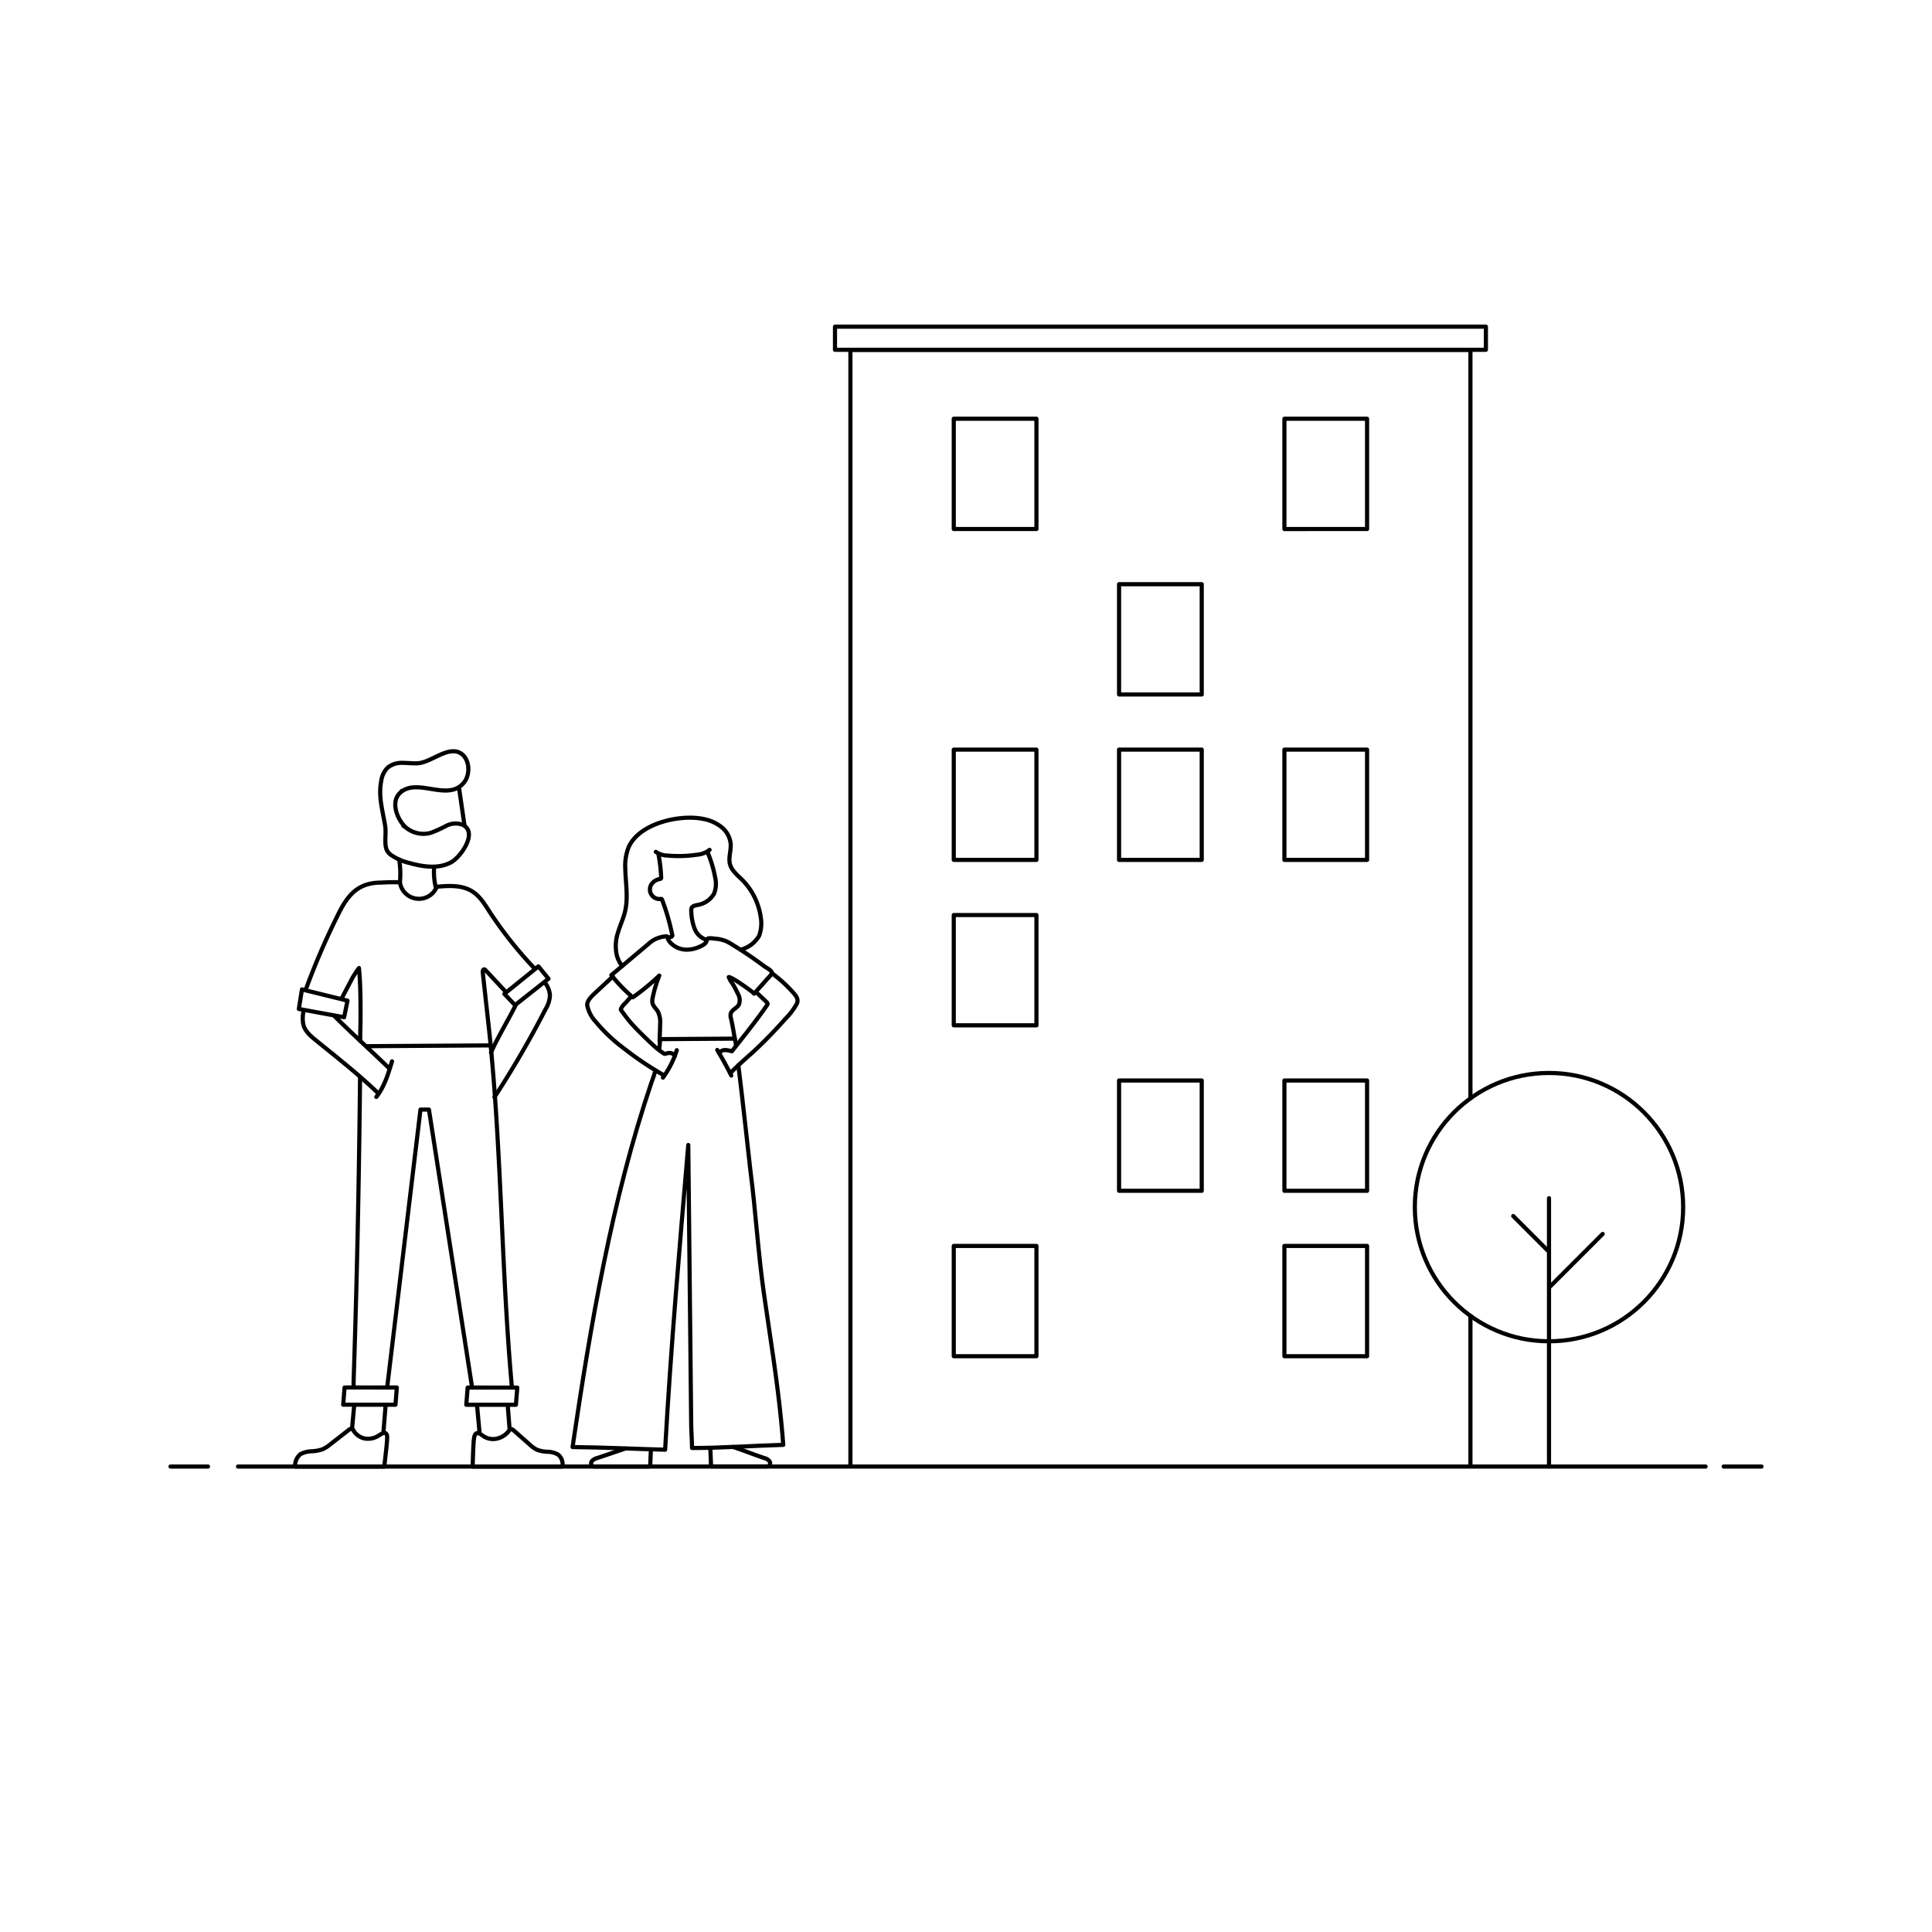 <svg id="Calque_1" data-name="Calque 1" xmlns="http://www.w3.org/2000/svg" viewBox="0 0 466 466"><defs><style>.cls-1,.cls-2{fill:none;stroke:#000}.cls-1{stroke-linecap:round;stroke-linejoin:round}.cls-2{stroke-miterlimit:10}</style></defs><path class="cls-1" d="M57.41 353.73H411.4m-56.73-36.34v36.34H205.12V84.38h149.55v180.55"/><path class="cls-1" d="M230.05 101h19.94v26.6h-19.94zm79.75 0h19.94v26.6H309.8zm-39.88 39.91h19.94v26.6h-19.94zm-39.87 39.9h19.94v26.6h-19.94zm79.75 0h19.94v26.6H309.8zm-39.88 0h19.94v26.6h-19.94zm-39.87 39.9h19.94v26.6h-19.94zm79.75 39.91h19.94v26.6H309.8zm-39.88 0h19.94v26.6h-19.94zm-39.87 39.9h19.94v26.6h-19.94zm79.75 0h19.94v26.6H309.8z"/><circle class="cls-1" cx="373.62" cy="291.16" r="32.36"/><path class="cls-1" d="M373.62 353.73V289m-8.63 4.31l8.63 8.63m0 8.64l12.95-12.95M201.4 78.79h157v5.58h-157z"/><path class="cls-2" d="M96.3 191.44c-2.17 2.29-.27 6.76 1.89 8.38a6.62 6.62 0 0 0 5.71 1.06 29.93 29.93 0 0 0 3.7-1.67 4.87 4.87 0 0 1 3.94-.29c3.9 1.79-.45 7.83-2.71 9.05-3 1.65-6.74 1.13-10.06.19a13.11 13.11 0 0 1-4.54-2 3.09 3.09 0 0 1-1-1.28c-.57-1.56-.05-3.91-.32-5.61-.59-3.76-1.72-7.1-.94-11a5.6 5.6 0 0 1 1.56-3.14A5.36 5.36 0 0 1 97 184c1.24 0 2.49.16 3.73.1 3.2-.15 7.19-4.15 10.23-2.5 2.35 1.27 2.56 5.11 1 7.08-3.91 5-11.6-1.53-15.66 2.76z"/><path class="cls-1" d="M104.72 209.14a15.35 15.35 0 0 0 .39 4.87m-8.82-6.64a21.47 21.47 0 0 1 .17 5.43"/><path class="cls-1" d="M128.93 233.59a97.49 97.49 0 0 1-10.83-13.65c-1.2-1.87-2.4-3.86-4.3-5-2.46-1.5-5.57-1.31-8.44-1.06a4.64 4.64 0 0 1-8.9-1.06c-1.67-.08-3.18 0-4.86.07-5.33.09-7.8 3.13-10 7.6a174.13 174.13 0 0 0-7.84 18.18"/><path class="cls-1" d="M121.87 239.1l-4.76-5.1a.45.45 0 0 0-.31-.19c-.3 0-.39.43-.36.72L118 248.7c3 28.44 2.89 57.36 5.47 85.88m-36.59-83.51c0-2.38.08-3.57.08-5.95 0-3.91 0-7.75-.38-11.62a22.08 22.08 0 0 0-1.64 2.5l-2.52 4.8m2.87 93.86v-1.51q.84-25.17 1.25-50.32c.13-8.07.23-15 .3-23.1"/><path class="cls-2" d="M110.68 189.76l1.36 9.36"/><path class="cls-1" d="M113.86 334.58l-10.4-66.95h-2.04l-8.02 66.89m19.07 4.31h11.97l.33-4.14-11.97-.01-.33 4.15zm-29.69-.02l12.61.01.33-4.15-12.61-.01-.33 4.15zm32.29.25l.6 6.52m7.25-.84l-.45-5.68m-29.97 6.22l.52-6.46h-7.57l-.54 5.84"/><path class="cls-1" d="M92.71 353.73H71.18a3.59 3.59 0 0 1 1.31-3 6.23 6.23 0 0 1 2.64-.68 9.39 9.39 0 0 0 2.68-.49 8.41 8.41 0 0 0 1.91-1.23l4.42-3.44c.23-.18.52-.37.77-.27a.82.82 0 0 1 .34.39 4.07 4.07 0 0 0 2.94 1.99 4.75 4.75 0 0 0 3.17-.75c.73-.47 1.76-1.2 2 .08.17.77-.55 5.97-.65 7.4zm21.29 0h21.64a3 3 0 0 0-1-2.87 5.36 5.36 0 0 0-2.52-.69 8 8 0 0 1-2.6-.49 6.93 6.93 0 0 1-1.72-1.23l-3.92-3.45c-.2-.17-.46-.36-.72-.27a1.09 1.09 0 0 0-.41.39 4.93 4.93 0 0 1-3.24 1.94 4.25 4.25 0 0 1-3.06-.76c-.65-.46-1.57-1.2-2 .08-.31.78-.38 5.92-.45 7.35zM83.82 241.36l-.82 4-10.92-2 .75-4.71 10.99 2.71zm46.04-8.27l2.44 2.98-8.07 6.37-2.58-2.71 8.21-6.64zm-5.43 9.25c-1.59 3.26-4.59 8.21-6 11.56m12.99-16.9a5.55 5.55 0 0 1 1.22 3 6.66 6.66 0 0 1-1 3.32 238 238 0 0 1-12.37 21.31M94 257.8c-4.39-4.26-9-8.4-13.35-12.74m10.69 18.75c-4.77-4.62-10-8.7-15.16-12.9-1.25-1-2.57-2.15-3-3.71a7.82 7.82 0 0 1 .09-3.5M94.55 256c-.9 3-1.83 6.11-3.78 8.58m27.53-12.43l-29.84.19"/><path class="cls-2" d="M170.64 205.51a28.91 28.91 0 0 1 1.85 6.11 6.61 6.61 0 0 1-.25 3.92 5.65 5.65 0 0 1-4.07 2.75c-.52.11-1.13.24-1.36.72a1.63 1.63 0 0 0-.07.82 12.83 12.83 0 0 0 .79 4.14 4.51 4.51 0 0 0 3 2.75m-11.74-20.79a36 36 0 0 1 .68 5.68.41.41 0 0 1-.05.29.43.43 0 0 1-.28.12 3.08 3.08 0 0 0-2 1.25 2.31 2.31 0 0 0 2.13 3.57.47.47 0 0 1 .31 0 .41.41 0 0 1 .12.2 53.29 53.29 0 0 1 2.43 8.39.38.38 0 0 1-.32.55l-.71.19"/><path class="cls-1" d="M158.1 258.19c-.51 1.74-.47 1.51-1 3-9.55 28.28-14.64 58.3-19 87.84 7.5.08 14.83.44 22.33.64 1.37-24.71 3.49-48.85 5.58-73.5l.7 66.81c0 2.11.19 4.2.21 6.28 7.26 0 14.7-.56 22-.76-.13-1.78-.29-3.55-.46-5.32-1-10.41-2.71-20.74-4.19-31.09-1.44-10-2-20.08-3.3-30-.25-1.93-1.8-16.64-2.88-25.16"/><path class="cls-2" d="M177.55 252.29c-.2-1.36-.29-1.77-.37-1.77l-18 .12a14.79 14.79 0 0 1-.21 2.62"/><path class="cls-1" d="M158.18 205.46a5 5 0 0 0 2.82.9 30 30 0 0 0 7.15-.21 5.63 5.63 0 0 0 3-1.16m6.16 45.89c-.33-1.72-.58-3.47-1-5.25a2.43 2.43 0 0 1-.07-1.1c.24-1 1.55-1.35 2-2.26a3 3 0 0 0-.28-2.61 24.24 24.24 0 0 0-1.18-2.26 7.23 7.23 0 0 1-1-1.73c.89 0 6.19 3.87 6.11 4 1-1.13 2.09-2.29 3.09-3.47.3-.35 1.3-1.19 1.17-1.69s-1.39-1.14-1.77-1.42q-3.79-2.85-7.87-5.32a10.09 10.09 0 0 0-1.41-.77 8.69 8.69 0 0 0-2.76-.6 5 5 0 0 0-1.49-.07c-.38.12-.31.39-.46.77-.29.71-1.22 1.07-1.89 1.36a7.35 7.35 0 0 1-2.85.6 5.42 5.42 0 0 1-3.79-1.53 3.37 3.37 0 0 1-.69-.91c0-.07-.24-.77-.31-.77a6.75 6.75 0 0 0-4.49 1.86l-8.91 7.49a36.41 36.41 0 0 0 5.18 5.35 53.37 53.37 0 0 0 6.38-5.24 30.82 30.82 0 0 0-1.59 5.33 3.1 3.1 0 0 0-.07 1.21c.15.85.92 1.44 1.35 2.19a6 6 0 0 1 .51 3.13c0 1.08-.11 2.93-.12 4"/><path class="cls-1" d="M178.67 229.05a7.14 7.14 0 0 0 4.43-3.33 8.79 8.79 0 0 0 .38-4.58 16 16 0 0 0-4.49-8.95c-1.14-1.13-2.51-2.2-2.92-3.75s.28-3.26.17-4.9a5.94 5.94 0 0 0-2.28-4.1 10 10 0 0 0-4.38-1.92c-5.55-1.13-15.26 1-17.9 6.71a12 12 0 0 0-.86 5.33c.08 3.44.74 6.95-.06 10.3-.41 1.73-1.2 3.35-1.7 5.06a10.25 10.25 0 0 0-.3 5.43 6.71 6.71 0 0 0 1.32 2.64m32.54 6.54l2.25 2.14a.69.69 0 0 1 .27.43.67.67 0 0 1-.16.39c-2.58 3.73-5.63 7.52-8.44 11.07-1.59-.39-2.23-.48-3.14.41"/><path class="cls-1" d="M186.45 234.94a32.83 32.83 0 0 1 4.69 4.28c.75.82 1.6 1.75 1.05 2.88a15.48 15.48 0 0 1-2.76 3.64 110.66 110.66 0 0 1-8 8.2c-1.57 1.37-3.88 3.45-5.33 4.95m-3.1-5.64c1.2 2 2.34 4.08 3.39 6.18M152.2 240.4l-1.32 1.51a4.76 4.76 0 0 0-1.08 1.35.53.53 0 0 0-.05.25.55.55 0 0 0 .13.25c.8 1.08 1.57 2.15 2.48 3.17 1.19 1.32 2.46 2.57 3.75 3.8.12.13.25.25.38.38.53.51 1.07 1 1.63 1.5s1.22.95 1.84 1.4a.82.82 0 0 0 .35.17.9.9 0 0 0 .36-.05 2.17 2.17 0 0 1 1.15-.12c.38.08.87.37.91.76"/><path class="cls-1" d="M147.81 235.54l-4.17 3.88c-.78.72-2.13 1.94-2 3.1a8.22 8.22 0 0 0 2 3.87 39.61 39.61 0 0 0 7 6.6 78.73 78.73 0 0 0 9.55 6.4m3.05-6.08a22.79 22.79 0 0 1-3.34 6.62M176.81 349c2.35.78 5.18 1.9 7.52 2.68a2.42 2.42 0 0 1 1.23.71.85.85 0 0 1-.17 1.24 1.31 1.31 0 0 1-.52.07h-13.1a.23.23 0 0 1-.27-.28c-.05-1.21-.11-2.78-.16-4m-20.53-.02l-6.81 2.3a2.42 2.42 0 0 0-1.23.71.85.85 0 0 0 .17 1.24 1.31 1.31 0 0 0 .52.07h13.1a.28.28 0 0 0 .2-.05c.06-.05.07-.2.08-.29l.15-3.65m258.77 4h9.12m-383.76 0h9.05"/></svg>